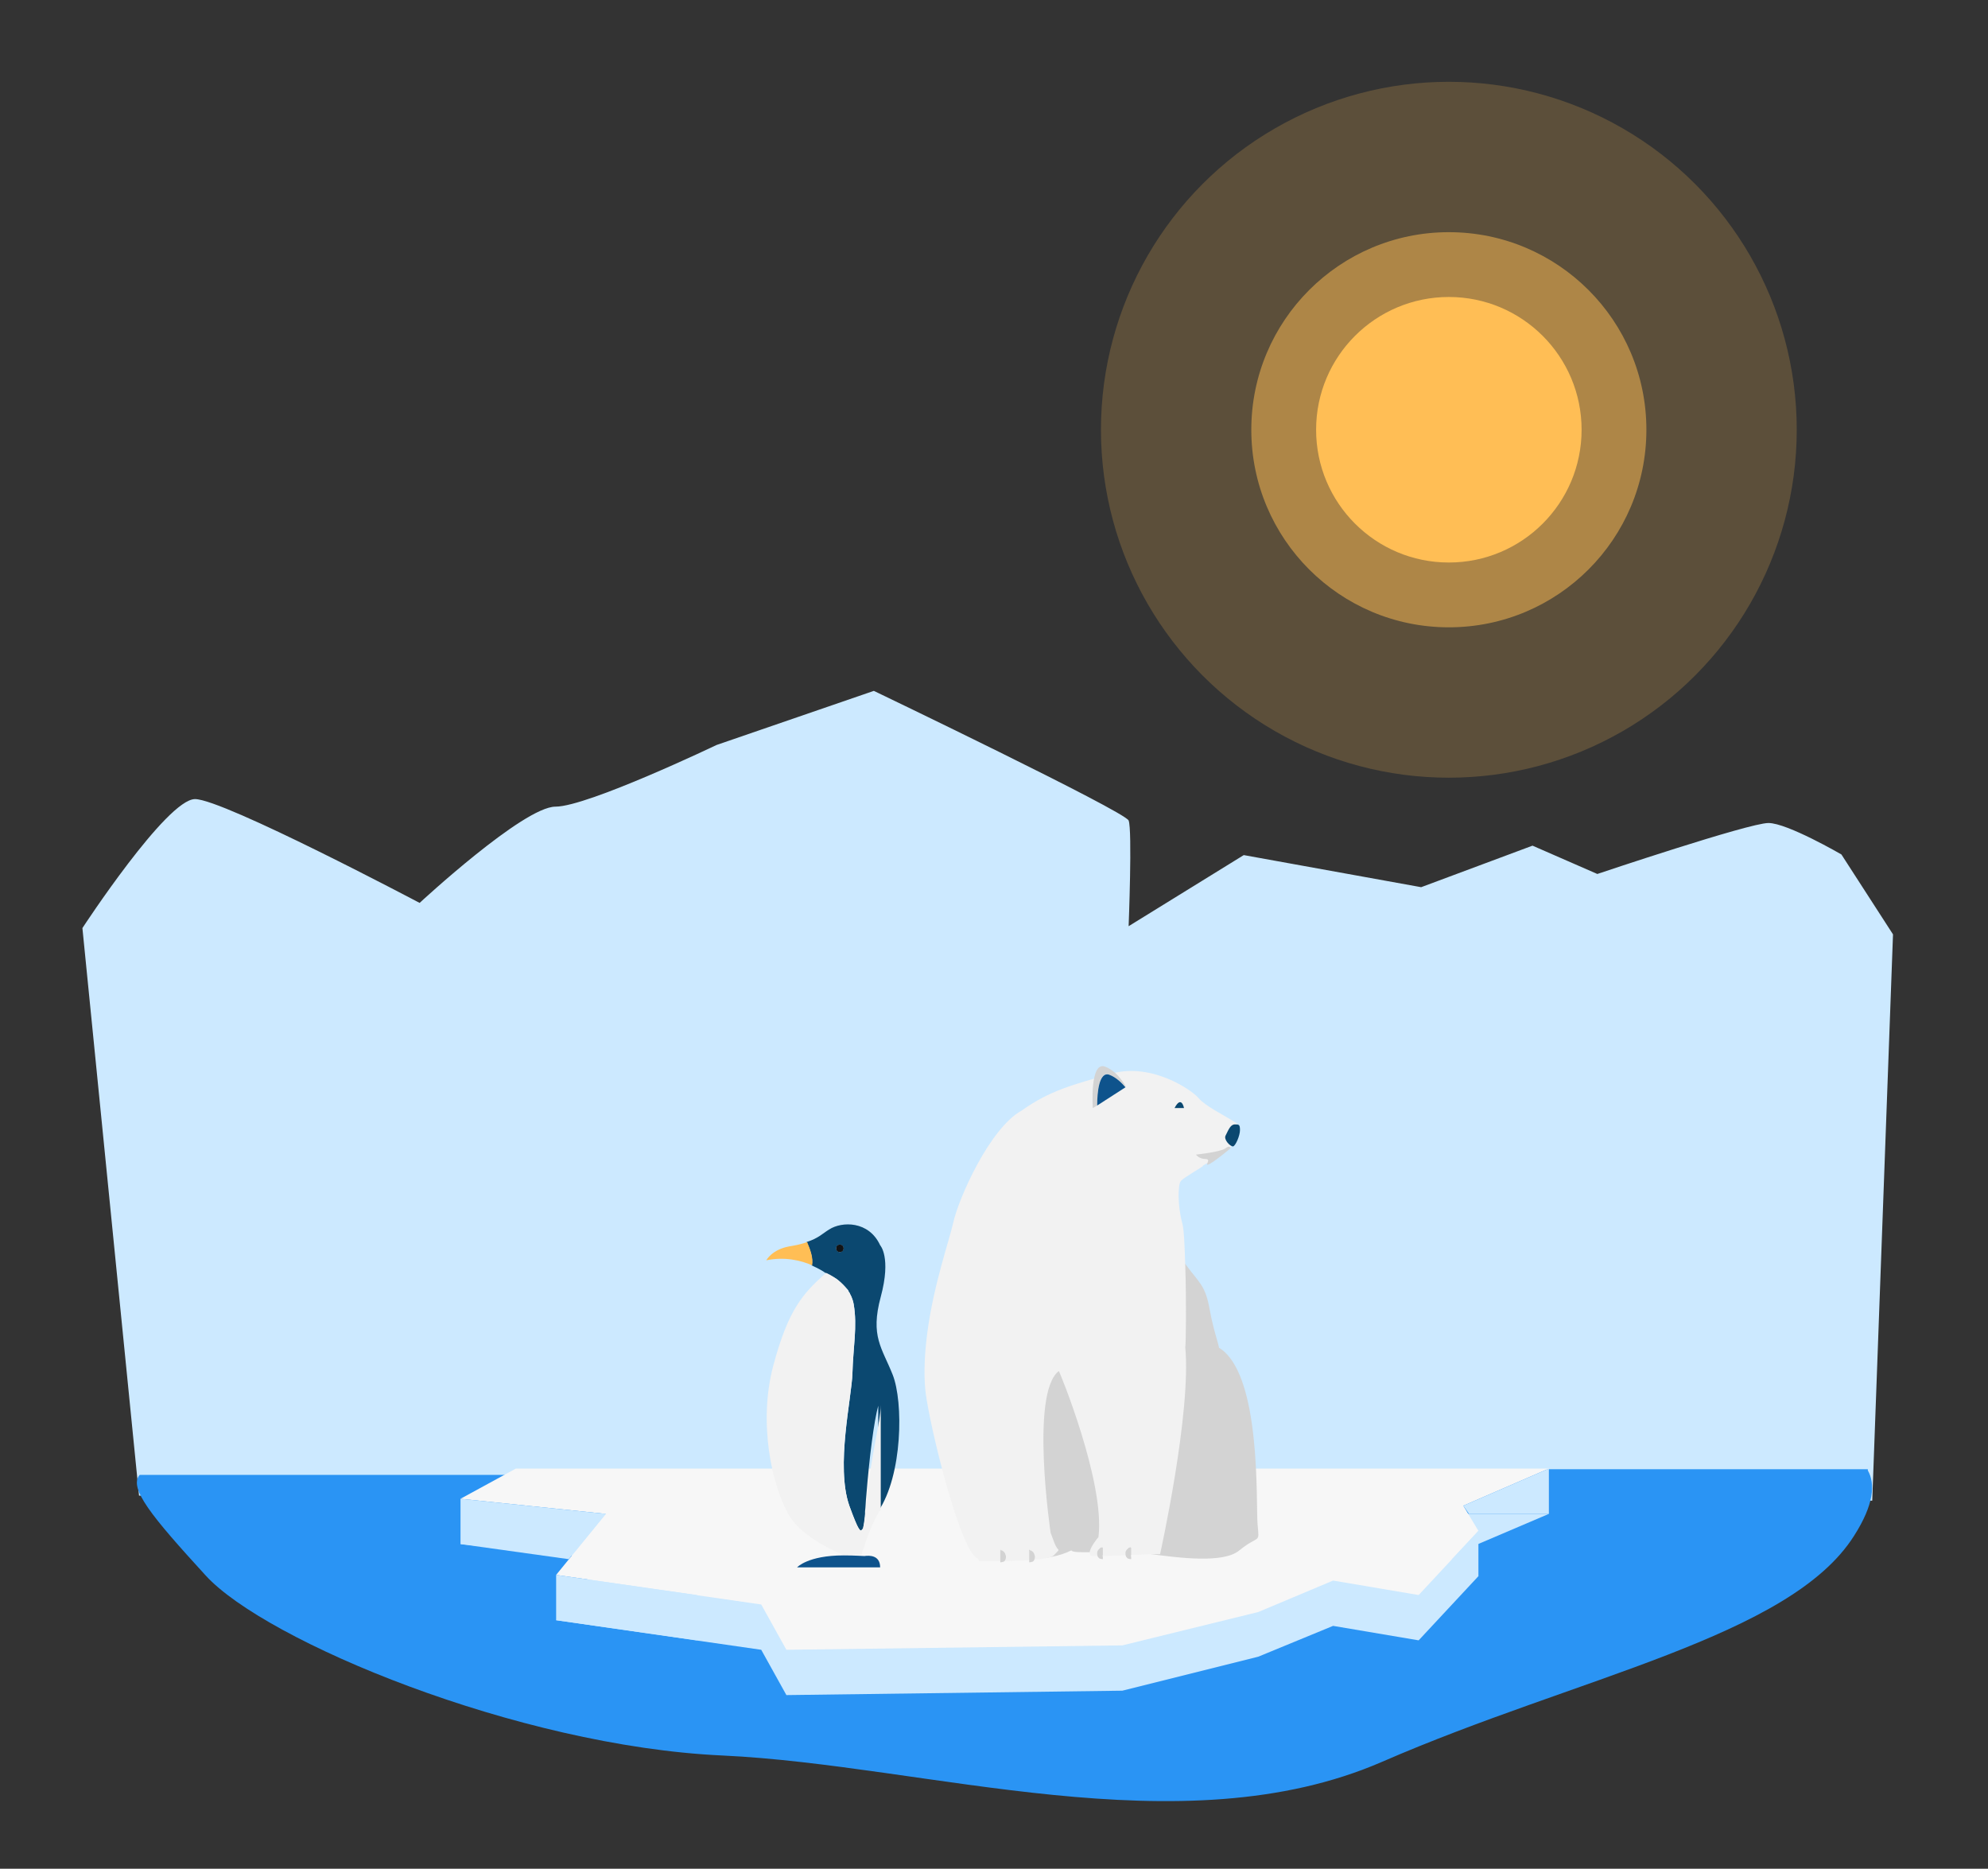 <?xml version="1.0" encoding="utf-8"?>
<!-- Generator: Adobe Illustrator 23.0.1, SVG Export Plug-In . SVG Version: 6.00 Build 0)  -->
<svg version="1.1" id="Layer_1" xmlns="http://www.w3.org/2000/svg" xmlns:xlink="http://www.w3.org/1999/xlink" x="0px" y="0px"
	 viewBox="0 0 316 297" style="enable-background:new 0 0 316 297;" xml:space="preserve">
<rect x="0" y="0" width="316" height="297" fill="#333333" stroke="none"/>
<style type="text/css">
	.st0{fill:#CCE9FF;}
	.st1{fill:#2A94F4;}
	.st2{fill:#F7F7F7;}
	.st3{fill:#D3D3D3;}
	.st4{fill:#F2F2F2;}
	.st5{fill:#0E538C;}
	.st6{fill:#0B4870;}
	.st7{fill:none;}
	.st8{fill:#111315;}
	.st9{fill:#FFBE55;}
	.st10{opacity:0.2;fill:#FFBE55;enable-background:new    ;}
	.st11{opacity:0.5;fill:#FFBE55;enable-background:new    ;}
</style>
<g id="BACKGROUND">
</g>
<g id="OBJECTS">
</g>
<g id="DESIGNED_BY_FREEPIK">
	<g>
		<path class="st0" d="M22.1,237.7l-9-90.2c0,0,13.4-20.5,17.9-20.5c4.5,0,35.7,16.5,35.7,16.5s16.5-15.3,21.6-15.3
			s25.6-9.8,25.6-9.8l25-8.6c0,0,39.8,19.1,40.5,20.6c0.6,1.5,0,16.8,0,16.8l18.3-11.3l28.2,5.1l17.7-6.6l10.3,4.5
			c0,0,24.1-8.1,27.2-8.1c3,0,11.6,5,11.6,5l8.2,12.7l-3.3,90L22.1,237.7z"/>
		<g>
			<path class="st1" d="M294.7,244.1c-10.2,16.1-44,22.4-75,35.9c-32,13.9-72.3,0.5-104.9-1c-32.6-1.5-72.6-18.2-82.1-28.6
				c-8.6-9.4-12.3-13.9-10.5-16h87.9v-0.6h98.4v-0.3h88.4v0.2C298.1,235.8,297.9,239.1,294.7,244.1z"/>
			<g>
				<polygon class="st0" points="73.2,245.4 96.3,247.8 88.4,257.5 121,262.2 125,269.4 178.4,268.7 200,263.3 211.9,258.4 
					225.5,260.7 235,250.5 232.6,246.4 246.2,240.6 82,240.6 				"/>
				<polygon class="st2" points="73.2,238.2 96.3,240.6 88.4,250.3 121,255 125,262.2 178.4,261.5 200,256.2 211.9,251.2 
					225.5,253.5 235,243.3 232.6,239.3 246.2,233.4 82,233.4 				"/>
				<polygon class="st0" points="73.2,238.2 73.2,245.4 90.4,247.8 96.3,240.6 				"/>
				<polygon class="st0" points="88.4,250.3 88.4,257.5 110.8,260.7 110.8,253.5 				"/>
				<polygon class="st0" points="235,243.3 235,250.5 232.4,250.5 230.3,255.5 230.8,247.8 				"/>
				<polygon class="st0" points="246.2,233.4 246.2,240.6 233.5,240.6 232.6,239.3 				"/>
			</g>
		</g>
		<g>
			<path class="st3" d="M197,246.4c-2.5,2.1-9.5,1.2-14,0.6c-1.2-0.2-2.2-0.3-3-0.4c-1.9-0.1-4.7,0-6.8,0.1c-1.6,0-2.8,0-2.9-0.3
				c-1,0.5-2,0.8-3,1c0,0,0,0,0,0c-1.8,0.4-3.3,0.3-3.3,0.3s-3.2,0-8.4,0l0-0.1c-2.7-0.5-7.7-20.8-8.4-26.6c-0.3-3-0.1-6.2,0.3-9.3
				c3.3-10,6.9-19,8.6-22.4c4.4-9,27.6,4.6,29.3,7.4c0.6,1,1.9,2.6,3.1,4.3c2.1,2.9,3.1,3.2,3.8,7.2c0.7,3.9,1.9,6.7,1.3,5.9
				c7,3.9,6,25,6.3,28.2C200.2,245.5,200.2,243.8,197,246.4z"/>
			<path class="st4" d="M195.5,182.4c-1.2,1.3-4.4,2.8-4.3,2.9c0.1,0.1-3,1.8-3.5,2.4c-0.5,0.6-0.5,4,0.2,6.6
				c0.3,0.9,0.4,3.6,0.5,6.8c0.2,5.8,0.1,13,0,13c1,10.4-4,32.9-4,32.9L183,247l-7.4,0.3c0,0,0,0-1.8,0c-0.5,0-0.6-0.2-0.6-0.6
				c0.1-0.8,1.2-2.2,1.4-2.4c1.1-8.6-6.2-26.4-6.3-26.4c-4.6,3.5-1.3,25.7-1.3,25.7s0,0,0.6,1.6c0.6,1.6,1.1,0.7,0,1.9
				c-0.1,0.1-0.2,0.2-0.4,0.3c0,0,0,0,0,0c-2.3,0.9-11.6,0.7-11.6,0.7l-0.1-0.3l0-0.1c-2.7-0.5-7.7-20.8-8.4-26.6
				c-0.3-3-0.1-6.2,0.3-9.3c1-7.6,3.5-14.7,4.1-17.4c0.8-3.8,5.8-15.1,10.9-17.9c4.5-3.2,8.1-4.1,14.4-5.9
				c6.3-1.7,12.6,2.6,13.7,3.9c1.1,1.3,4,2.7,5.9,3.9C198.2,179.7,195.9,182,195.5,182.4z"/>
			<path class="st3" d="M179,172.8L179,172.8c-0.7-0.7-1.5-1.5-2.7-2c-1.6-0.6-1.9,2.7-1.9,4.9l-0.7,0.4c0,0-0.5-7.4,1.9-6.6
				C177.8,170.3,179,172.8,179,172.8z"/>
			<path class="st5" d="M178.9,172.8l-4.5,2.9c0-2.1,0.3-5.4,1.9-4.9C177.4,171.2,178.3,172.1,178.9,172.8z"/>
			<path class="st6" d="M186.7,176.1h1.5C188.2,176.1,187.8,174,186.7,176.1z"/>
			<path class="st3" d="M190.1,183.5c0,0,3.9-0.4,4.7-1c0.4-0.3,0.6-0.3,0.7-0.2c0.1,0.1,0.1,0.2,0.1,0.2s-3,2.5-3.6,2.6
				c-0.5,0.1,0.6-0.9-0.4-0.9S190.1,183.5,190.1,183.5z"/>
			<path class="st6" d="M194.8,180.5c0.5-1,0.8-1.8,1.5-1.8c0.6,0,0.8,0,0.8,0.9c0,0.9-0.7,2.5-1.1,2.6
				C195.5,182.2,194.5,181.1,194.8,180.5z"/>
			<g>
				<path class="st3" d="M159,246.3c0,0,0.1,0,0.1,0.1c0.1,0,0.2,0,0.3,0.1c0.1,0.1,0.2,0.1,0.3,0.3c0.1,0.1,0.1,0.3,0.2,0.5
					c0,0.2,0,0.4-0.1,0.6c-0.1,0.2-0.2,0.3-0.3,0.3c-0.3,0.1-0.5,0.1-0.5,0.1s0-0.2,0-0.4c0-0.1,0-0.2,0-0.3c0,0,0-0.1,0-0.1
					c0,0,0-0.1,0-0.1c0-0.1,0-0.2,0-0.3c0-0.1,0-0.2,0-0.3c0-0.1,0-0.3,0-0.3C159,246.3,159,246.3,159,246.3z"/>
			</g>
			<g>
				<path class="st3" d="M163.6,246.3c0,0,0.1,0,0.1,0.1c0.1,0,0.2,0,0.3,0.1c0.1,0.1,0.2,0.1,0.3,0.3c0.1,0.1,0.1,0.3,0.2,0.5
					c0,0.2,0,0.4-0.1,0.6c-0.1,0.2-0.2,0.3-0.3,0.3c-0.3,0.1-0.5,0.1-0.5,0.1s0-0.2,0-0.4c0-0.1,0-0.2,0-0.3c0,0,0-0.1,0-0.1
					c0,0,0-0.1,0-0.1c0-0.1,0-0.2,0-0.3c0-0.1,0-0.2,0-0.3c0-0.1,0-0.3,0-0.3C163.5,246.3,163.6,246.3,163.6,246.3z"/>
			</g>
			<g>
				<g>
					<path class="st3" d="M179.7,245.9c0,0,0,0,0.1,0.1c0,0.1,0,0.2,0,0.3c0,0.1,0,0.2,0,0.3c0,0.1,0,0.2,0,0.3c0,0,0,0.1,0,0.1
						c0,0,0,0.1,0,0.1c0,0.1-0.1,0.2,0,0.3c0,0.2,0,0.4,0,0.4s-0.2,0-0.5-0.1c-0.1,0-0.2-0.2-0.3-0.3c-0.1-0.2-0.1-0.4-0.1-0.6
						c0-0.2,0.1-0.4,0.2-0.5c0.1-0.1,0.2-0.2,0.3-0.3c0.1-0.1,0.2,0,0.3-0.1C179.6,245.9,179.7,245.9,179.7,245.9z"/>
				</g>
				<g>
					<path class="st3" d="M175.2,245.9c0,0,0,0,0.1,0.1c0,0.1,0,0.2,0,0.3c0,0.1,0,0.2,0,0.3c0,0.1,0,0.2,0,0.3c0,0,0,0.1,0,0.1
						c0,0,0,0.1,0,0.1c0,0.1-0.1,0.2,0,0.3c0,0.2,0,0.4,0,0.4s-0.2,0-0.5-0.1c-0.1,0-0.2-0.2-0.3-0.3c-0.1-0.2-0.1-0.4-0.1-0.6
						c0-0.2,0.1-0.4,0.2-0.5c0.1-0.1,0.2-0.2,0.3-0.3c0.1-0.1,0.2,0,0.3-0.1C175.1,245.9,175.2,245.9,175.2,245.9z"/>
				</g>
			</g>
		</g>
		<g>
			<g>
				<path class="st7" d="M136.8,243.2l0.4-0.4C137,243.1,136.9,243.3,136.8,243.2z"/>
				<path class="st6" d="M141.9,218.5c-1.7-4.3-3.6-6.1-1.9-12.4c1.7-6.3-0.1-8.2-0.1-8.2c-1.8-3.9-6.1-3.8-8.1-2.5
					c-1,0.6-1.7,1.4-3.6,2c0.6,1.2,1.1,2.6,0.8,3.7c1.1,0.5,1.8,0.9,2.2,1.2c0,0,0,0,0,0c0,0,0,0,0,0c0,0,0.3,0.1,0.7,0.4
					c0.1,0,0.1,0.1,0.2,0.1h0c0.1,0,0.1,0.1,0.2,0.1c0,0,0,0,0,0c0.1,0,0.1,0.1,0.2,0.1c0,0,0,0,0,0c0.1,0,0.1,0.1,0.2,0.1
					c0.4,0.2,0.8,0.6,1.1,0.9c0,0,0.1,0.1,0.1,0.1c0,0,0.1,0.1,0.1,0.1c0.1,0.1,0.3,0.3,0.4,0.4c0.1,0.1,0.2,0.2,0.3,0.3
					c0.1,0.1,0.2,0.2,0.2,0.4c0,0,0.1,0.1,0.1,0.1c0.1,0.1,0.1,0.3,0.2,0.4c0.2,0.4,0.4,0.9,0.5,1.5c0.6,3.5-0.1,6.9-0.2,10.9
					c-0.1,3.9-2.7,14.8-0.5,21.1c0.7,1.9,1.2,3.1,1.5,3.6c0.1,0.1,0.1,0.2,0.2,0.3c0,0,0.1,0.1,0.1,0.1l0.4-0.4
					c0.1-0.5,0.2-1.2,0.3-2.3c0-0.1,0-0.2,0-0.4c0.1-0.7,0.1-1.6,0.2-2.5c0.5-6.2,1.2-11.7,1.9-14.3v16.8
					C143.5,234.4,143.6,222.8,141.9,218.5z M133.5,199c-0.3,0-0.6-0.3-0.6-0.6c0-0.3,0.3-0.6,0.6-0.6c0.3,0,0.6,0.3,0.6,0.6
					C134.1,198.7,133.8,199,133.5,199z"/>
				<path class="st4" d="M131.3,202.3C131.3,202.3,131.3,202.3,131.3,202.3c0,0,3.8,1.5,4.4,5c0.6,3.5-0.1,6.9-0.2,10.9
					c-0.1,3.9-2.7,14.8-0.5,21.1c0.9,2.5,1.4,3.8,1.8,3.9c0.2,0.1,0.3-0.1,0.4-0.4c0.2-0.8,0.5-2.6,0.7-5.2
					c0.5-6.2,2.1-11.7,2.1-14.3v16.8c0,0-0.2,0-0.2,0c-0.1,0.2-1.8,3.2-2.5,6c-0.1,0.3-0.2,0-0.3,1H134c0,0-6.4-2.5-8.6-6.3
					c-2.7-4.7-4.9-14.6-2.5-23.7C125.3,208.1,127.6,205.6,131.3,202.3z"/>
				<path class="st5" d="M139.9,249.1h-13.2c0,0,1.7-1.9,7.4-1.9c1.9,0,2.9,0.1,3.3,0.1C138.1,247.2,139.9,247.1,139.9,249.1z"/>
				<circle class="st8" cx="133.5" cy="198.4" r="0.6"/>
			</g>
			<path class="st9" d="M129.1,201.1c-1.8-0.8-4.4-1.4-7.3-0.8c0,0,0.9-1.7,3.6-2.2c1.2-0.2,2.1-0.4,2.9-0.7
				C128.8,198.6,129.3,200,129.1,201.1z"/>
		</g>
		<g>
			<circle class="st10" cx="230.3" cy="68.3" r="55.3"/>
			<circle class="st11" cx="230.3" cy="68.3" r="31.4"/>
			<circle class="st9" cx="230.3" cy="68.3" r="21.1"/>
		</g>
	</g>
</g>
</svg>
